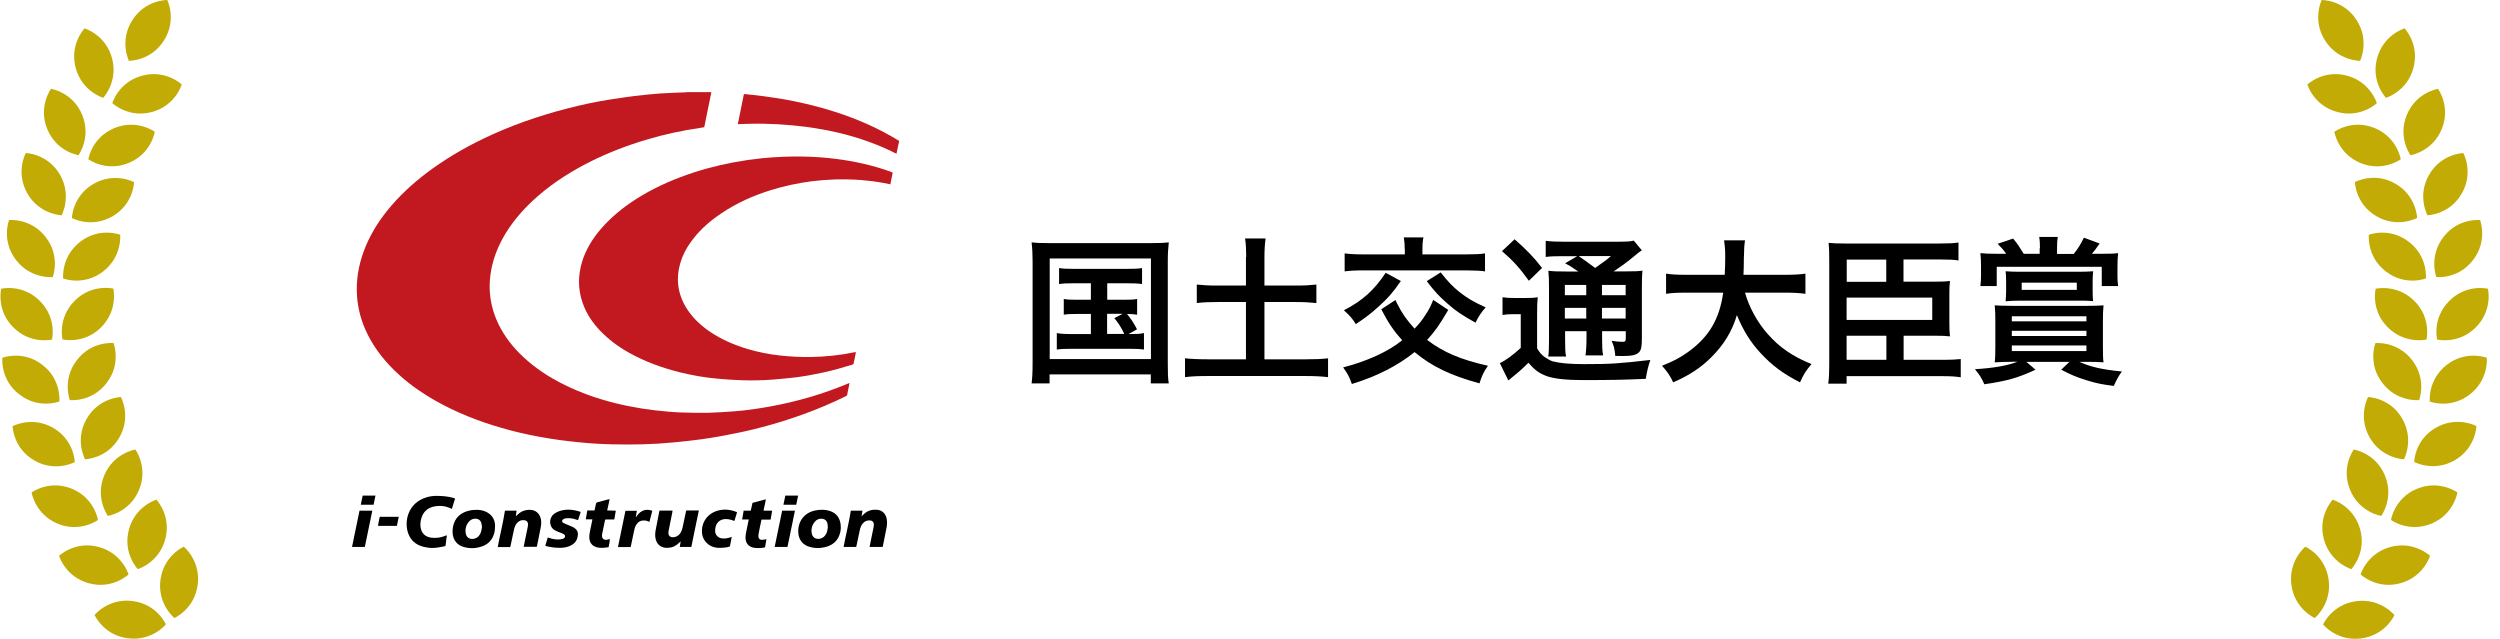 <svg width="176" height="45" viewBox="0 0 176 45" fill="none" xmlns="http://www.w3.org/2000/svg">
<g clip-path="url(#clip0_28_17)">
<path fill-rule="evenodd" clip-rule="evenodd" d="M11.296 40.823C11.073 42.536 12.277 43.508 12.277 43.508C12.277 43.508 13.695 42.884 13.918 41.171C14.141 39.459 12.937 38.486 12.937 38.486C12.937 38.486 11.519 39.111 11.296 40.823Z" fill="#C1AB04"/>
<path fill-rule="evenodd" clip-rule="evenodd" d="M11.679 43.954C11.679 43.954 11.055 42.536 9.342 42.313C7.63 42.09 6.658 43.294 6.658 43.294C6.658 43.294 7.282 44.712 8.995 44.935C10.707 45.158 11.679 43.954 11.679 43.954Z" fill="#C1AB04"/>
<path fill-rule="evenodd" clip-rule="evenodd" d="M9.075 37.283C8.629 38.951 9.699 40.066 9.699 40.066C9.699 40.066 11.189 39.628 11.635 37.961C12.081 36.293 11.011 35.178 11.011 35.178C11.011 35.178 9.521 35.615 9.075 37.283Z" fill="#C1AB04"/>
<path fill-rule="evenodd" clip-rule="evenodd" d="M9.048 40.44C9.048 40.44 8.611 38.951 6.943 38.505C5.275 38.059 4.16 39.129 4.16 39.129C4.16 39.129 4.597 40.619 6.265 41.065C7.933 41.511 9.048 40.44 9.048 40.44Z" fill="#C1AB04"/>
<path fill-rule="evenodd" clip-rule="evenodd" d="M7.336 33.474C6.676 35.071 7.595 36.32 7.595 36.32C7.595 36.32 9.129 36.079 9.789 34.491C10.449 32.895 9.53 31.646 9.53 31.646C9.53 31.646 7.996 31.887 7.336 33.474Z" fill="#C1AB04"/>
<path fill-rule="evenodd" clip-rule="evenodd" d="M6.898 36.605C6.898 36.605 6.657 35.071 5.07 34.411C3.473 33.751 2.225 34.669 2.225 34.669C2.225 34.669 2.465 36.203 4.053 36.864C5.65 37.524 6.898 36.605 6.898 36.605Z" fill="#C1AB04"/>
<path fill-rule="evenodd" clip-rule="evenodd" d="M6.105 29.478C5.239 30.968 5.989 32.333 5.989 32.333C5.989 32.333 7.541 32.297 8.397 30.807C9.262 29.318 8.513 27.953 8.513 27.953C8.513 27.953 6.961 27.989 6.105 29.478Z" fill="#C1AB04"/>
<path fill-rule="evenodd" clip-rule="evenodd" d="M5.266 32.529C5.266 32.529 5.23 30.977 3.741 30.121C2.251 29.265 0.886 30.005 0.886 30.005C0.886 30.005 0.922 31.557 2.412 32.413C3.901 33.278 5.266 32.529 5.266 32.529Z" fill="#C1AB04"/>
<path fill-rule="evenodd" clip-rule="evenodd" d="M5.409 25.358C4.356 26.722 4.918 28.167 4.918 28.167C4.918 28.167 6.461 28.337 7.505 26.963C8.557 25.599 7.996 24.154 7.996 24.154C7.996 24.154 6.452 23.984 5.409 25.358Z" fill="#C1AB04"/>
<path fill-rule="evenodd" clip-rule="evenodd" d="M4.178 28.265C4.178 28.265 4.348 26.722 2.974 25.678C1.61 24.626 0.165 25.188 0.165 25.188C0.165 25.188 -0.005 26.731 1.369 27.774C2.733 28.827 4.178 28.265 4.178 28.265Z" fill="#C1AB04"/>
<path fill-rule="evenodd" clip-rule="evenodd" d="M5.258 21.174C4.036 22.396 4.402 23.895 4.402 23.895C4.402 23.895 5.909 24.261 7.122 23.039C8.335 21.817 7.978 20.318 7.978 20.318C7.978 20.318 6.471 19.953 5.258 21.174Z" fill="#C1AB04"/>
<path fill-rule="evenodd" clip-rule="evenodd" d="M3.661 23.904C3.661 23.904 4.026 22.397 2.804 21.184C1.582 19.962 0.084 20.327 0.084 20.327C0.084 20.327 -0.282 21.835 0.94 23.048C2.162 24.27 3.661 23.904 3.661 23.904Z" fill="#C1AB04"/>
<path fill-rule="evenodd" clip-rule="evenodd" d="M5.65 17.018C4.285 18.07 4.446 19.604 4.446 19.604C4.446 19.604 5.891 20.166 7.256 19.114C8.62 18.061 8.46 16.527 8.46 16.527C8.46 16.527 7.015 15.965 5.65 17.018Z" fill="#C1AB04"/>
<path fill-rule="evenodd" clip-rule="evenodd" d="M3.714 19.507C3.714 19.507 4.276 18.062 3.224 16.697C2.171 15.333 0.637 15.493 0.637 15.493C0.637 15.493 0.075 16.938 1.128 18.303C2.18 19.667 3.714 19.507 3.714 19.507Z" fill="#C1AB04"/>
<path fill-rule="evenodd" clip-rule="evenodd" d="M6.586 12.942C5.096 13.807 5.061 15.35 5.061 15.35C5.061 15.35 6.416 16.09 7.915 15.234C9.404 14.369 9.44 12.826 9.44 12.826C9.44 12.826 8.084 12.086 6.586 12.942Z" fill="#C1AB04"/>
<path fill-rule="evenodd" clip-rule="evenodd" d="M4.339 15.154C4.339 15.154 5.079 13.798 4.223 12.3C3.358 10.81 1.815 10.774 1.815 10.774C1.815 10.774 1.074 12.13 1.931 13.629C2.796 15.118 4.339 15.154 4.339 15.154Z" fill="#C1AB04"/>
<path fill-rule="evenodd" clip-rule="evenodd" d="M8.05 9.018C6.453 9.678 6.221 11.212 6.221 11.212C6.221 11.212 7.47 12.13 9.066 11.47C10.663 10.81 10.895 9.276 10.895 9.276C10.895 9.276 9.646 8.358 8.05 9.018Z" fill="#C1AB04"/>
<path fill-rule="evenodd" clip-rule="evenodd" d="M5.525 10.926C5.525 10.926 6.444 9.678 5.784 8.081C5.124 6.485 3.59 6.253 3.59 6.253C3.59 6.253 2.671 7.501 3.331 9.098C3.991 10.694 5.525 10.926 5.525 10.926Z" fill="#C1AB04"/>
<path fill-rule="evenodd" clip-rule="evenodd" d="M10.012 5.325C8.344 5.771 7.907 7.26 7.907 7.26C7.907 7.26 9.031 8.331 10.69 7.885C12.358 7.439 12.795 5.949 12.795 5.949C12.795 5.949 11.671 4.879 10.012 5.325Z" fill="#C1AB04"/>
<path fill-rule="evenodd" clip-rule="evenodd" d="M9.307 1.436C8.388 2.89 9.075 4.281 9.075 4.281C9.075 4.281 10.627 4.308 11.546 2.845C12.464 1.391 11.777 3.33312e-05 11.777 3.33312e-05C11.777 3.33312e-05 10.226 -0.027 9.307 1.436Z" fill="#C1AB04"/>
<path fill-rule="evenodd" clip-rule="evenodd" d="M7.264 6.886C7.264 6.886 8.334 5.762 7.888 4.103C7.443 2.435 5.953 1.998 5.953 1.998C5.953 1.998 4.883 3.122 5.329 4.781C5.775 6.449 7.264 6.886 7.264 6.886Z" fill="#C1AB04"/>
<path fill-rule="evenodd" clip-rule="evenodd" d="M162.297 38.487C162.297 38.487 161.093 39.459 161.316 41.172C161.539 42.884 162.957 43.509 162.957 43.509C162.957 43.509 164.161 42.536 163.938 40.824C163.715 39.111 162.297 38.487 162.297 38.487Z" fill="#C1AB04"/>
<path fill-rule="evenodd" clip-rule="evenodd" d="M166.23 44.945C167.943 44.722 168.567 43.303 168.567 43.303C168.567 43.303 167.595 42.099 165.882 42.322C164.17 42.545 163.546 43.964 163.546 43.964C163.546 43.964 164.518 45.168 166.23 44.945Z" fill="#C1AB04"/>
<path fill-rule="evenodd" clip-rule="evenodd" d="M164.224 35.178C164.224 35.178 163.154 36.302 163.6 37.961C164.046 39.62 165.535 40.066 165.535 40.066C165.535 40.066 166.606 38.942 166.16 37.283C165.714 35.624 164.224 35.178 164.224 35.178Z" fill="#C1AB04"/>
<path fill-rule="evenodd" clip-rule="evenodd" d="M168.969 41.065C170.636 40.619 171.074 39.129 171.074 39.129C171.074 39.129 169.95 38.059 168.291 38.505C166.632 38.951 166.186 40.44 166.186 40.44C166.186 40.44 167.31 41.511 168.969 41.065Z" fill="#C1AB04"/>
<path fill-rule="evenodd" clip-rule="evenodd" d="M165.704 31.646C165.704 31.646 164.786 32.895 165.446 34.491C166.106 36.088 167.64 36.32 167.64 36.32C167.64 36.32 168.558 35.071 167.898 33.474C167.238 31.878 165.704 31.646 165.704 31.646Z" fill="#C1AB04"/>
<path fill-rule="evenodd" clip-rule="evenodd" d="M171.172 36.864C172.768 36.204 173 34.67 173 34.67C173 34.67 171.751 33.751 170.155 34.411C168.558 35.071 168.326 36.605 168.326 36.605C168.326 36.605 169.575 37.524 171.172 36.864Z" fill="#C1AB04"/>
<path fill-rule="evenodd" clip-rule="evenodd" d="M166.712 27.953C166.712 27.953 165.972 29.309 166.828 30.807C167.693 32.297 169.236 32.333 169.236 32.333C169.236 32.333 169.976 30.977 169.12 29.478C168.264 27.98 166.712 27.953 166.712 27.953Z" fill="#C1AB04"/>
<path fill-rule="evenodd" clip-rule="evenodd" d="M172.813 32.404C174.303 31.539 174.338 29.996 174.338 29.996C174.338 29.996 172.983 29.255 171.484 30.112C169.986 30.968 169.959 32.52 169.959 32.52C169.959 32.52 171.315 33.26 172.813 32.404Z" fill="#C1AB04"/>
<path fill-rule="evenodd" clip-rule="evenodd" d="M167.23 24.154C167.23 24.154 166.668 25.599 167.72 26.963C168.773 28.328 170.307 28.168 170.307 28.168C170.307 28.168 170.869 26.723 169.816 25.358C168.764 23.993 167.23 24.154 167.23 24.154Z" fill="#C1AB04"/>
<path fill-rule="evenodd" clip-rule="evenodd" d="M173.865 27.775C175.23 26.723 175.07 25.189 175.07 25.189C175.07 25.189 173.625 24.627 172.26 25.679C170.895 26.732 171.056 28.266 171.056 28.266C171.056 28.266 172.501 28.828 173.865 27.775Z" fill="#C1AB04"/>
<path fill-rule="evenodd" clip-rule="evenodd" d="M167.247 20.328C167.247 20.328 166.881 21.835 168.103 23.048C169.325 24.261 170.824 23.904 170.824 23.904C170.824 23.904 171.189 22.397 169.967 21.184C168.745 19.971 167.247 20.328 167.247 20.328Z" fill="#C1AB04"/>
<path fill-rule="evenodd" clip-rule="evenodd" d="M174.293 23.048C175.515 21.826 175.15 20.327 175.15 20.327C175.15 20.327 173.642 19.962 172.429 21.184C171.207 22.406 171.573 23.904 171.573 23.904C171.573 23.904 173.08 24.27 174.293 23.048Z" fill="#C1AB04"/>
<path fill-rule="evenodd" clip-rule="evenodd" d="M166.766 16.528C166.766 16.528 166.596 18.071 167.97 19.114C169.335 20.167 170.78 19.605 170.78 19.605C170.78 19.605 170.949 18.062 169.575 17.018C168.211 15.966 166.766 16.528 166.766 16.528Z" fill="#C1AB04"/>
<path fill-rule="evenodd" clip-rule="evenodd" d="M174.106 18.302C175.158 16.938 174.597 15.493 174.597 15.493C174.597 15.493 173.054 15.323 172.01 16.697C170.966 18.071 171.519 19.507 171.519 19.507C171.519 19.507 173.062 19.676 174.106 18.302Z" fill="#C1AB04"/>
<path fill-rule="evenodd" clip-rule="evenodd" d="M165.785 12.818C165.785 12.818 165.82 14.37 167.31 15.226C168.799 16.091 170.164 15.342 170.164 15.342C170.164 15.342 170.128 13.79 168.639 12.934C167.149 12.069 165.785 12.818 165.785 12.818Z" fill="#C1AB04"/>
<path fill-rule="evenodd" clip-rule="evenodd" d="M173.304 13.629C174.169 12.14 173.419 10.775 173.419 10.775C173.419 10.775 171.868 10.811 171.011 12.3C170.146 13.79 170.895 15.155 170.895 15.155C170.895 15.155 172.447 15.119 173.304 13.629Z" fill="#C1AB04"/>
<path fill-rule="evenodd" clip-rule="evenodd" d="M164.339 9.277C164.339 9.277 164.58 10.811 166.168 11.471C167.755 12.131 169.013 11.212 169.013 11.212C169.013 11.212 168.772 9.678 167.185 9.018C165.588 8.358 164.339 9.277 164.339 9.277Z" fill="#C1AB04"/>
<path fill-rule="evenodd" clip-rule="evenodd" d="M171.894 9.099C172.554 7.502 171.635 6.253 171.635 6.253C171.635 6.253 170.101 6.494 169.441 8.082C168.781 9.678 169.7 10.927 169.7 10.927C169.7 10.927 171.234 10.686 171.894 9.099Z" fill="#C1AB04"/>
<path fill-rule="evenodd" clip-rule="evenodd" d="M162.441 5.95C162.441 5.95 162.878 7.439 164.546 7.885C166.214 8.331 167.328 7.261 167.328 7.261C167.328 7.261 166.891 5.771 165.223 5.325C163.556 4.879 162.441 5.95 162.441 5.95Z" fill="#C1AB04"/>
<path fill-rule="evenodd" clip-rule="evenodd" d="M163.448 0.001C163.448 0.001 162.761 1.392 163.68 2.846C164.598 4.3 166.15 4.282 166.15 4.282C166.15 4.282 166.837 2.89 165.918 1.437C165 -0.026 163.448 0.001 163.448 0.001Z" fill="#C1AB04"/>
<path fill-rule="evenodd" clip-rule="evenodd" d="M169.906 4.781C170.352 3.113 169.282 1.998 169.282 1.998C169.282 1.998 167.792 2.435 167.346 4.103C166.9 5.771 167.971 6.886 167.971 6.886C167.971 6.886 169.46 6.449 169.906 4.781Z" fill="#C1AB04"/>
<path d="M72.695 18.409C72.695 17.928 72.677 17.517 72.624 17.062C72.99 17.107 73.337 17.116 73.935 17.116H80.972C81.516 17.116 81.873 17.107 82.283 17.062C82.239 17.473 82.212 17.838 82.212 18.4V25.554C82.212 26.285 82.221 26.642 82.283 26.99H81.017V26.356H73.89V26.99H72.624C72.668 26.651 72.695 26.285 72.695 25.545V18.409ZM73.899 25.277H81.026V18.195H73.899V25.277ZM75.576 19.943C75.085 19.943 74.871 19.952 74.559 19.997V18.873C74.862 18.918 75.068 18.927 75.576 18.927H79.367C79.866 18.927 80.125 18.918 80.401 18.873V19.997C80.089 19.952 79.866 19.943 79.367 19.943H77.949V21.103H79.099C79.59 21.103 79.804 21.094 80.053 21.049V22.155C79.822 22.12 79.625 22.102 79.34 22.102C79.608 22.423 79.848 22.789 80.045 23.181L79.447 23.52C79.991 23.52 80.205 23.511 80.535 23.449V24.608C80.223 24.564 79.92 24.555 79.492 24.555H75.46C74.952 24.555 74.702 24.564 74.399 24.608V23.449C74.72 23.502 74.952 23.52 75.46 23.52H76.798V22.102H75.844C75.38 22.102 75.166 22.111 74.889 22.155V21.049C75.157 21.094 75.353 21.103 75.844 21.103H76.798V19.943H75.585H75.576ZM77.949 23.511H79.153C78.93 23.038 78.725 22.726 78.448 22.396L79.037 22.093H77.94V23.511H77.949Z" fill="black"/>
<path d="M87.733 18.088C87.733 17.607 87.715 17.196 87.653 16.786H89.098C89.044 17.187 89.017 17.589 89.017 18.088V20.104H91.238C91.871 20.104 92.255 20.077 92.674 20.032V21.335C92.237 21.29 91.827 21.263 91.238 21.263H89.017V25.295H91.934C92.567 25.295 93.094 25.277 93.495 25.224V26.552C93.049 26.499 92.558 26.472 91.934 26.472H85.022C84.388 26.472 83.871 26.49 83.425 26.552V25.224C83.835 25.268 84.353 25.295 85.022 25.295H87.715V21.263H85.7C85.111 21.263 84.674 21.281 84.254 21.335V20.032C84.647 20.077 85.102 20.104 85.7 20.104H87.715V18.088H87.733Z" fill="black"/>
<path d="M101.959 21.817C101.299 22.94 101.031 23.306 100.469 23.93C101.593 24.787 102.806 25.313 104.751 25.75C104.438 26.205 104.34 26.419 104.153 26.99C102.066 26.41 100.817 25.803 99.586 24.787C98.409 25.741 96.919 26.499 95.171 27.034C95.002 26.553 94.868 26.285 94.556 25.866C96.251 25.429 97.731 24.751 98.712 23.957C98.115 23.288 97.722 22.709 97.241 21.772L98.24 21.121C98.293 21.219 98.329 21.308 98.347 21.353C98.694 22.049 99.06 22.566 99.586 23.137C99.907 22.798 100.113 22.557 100.389 22.111C100.621 21.754 100.692 21.62 100.897 21.112L101.959 21.817ZM98.614 19.792C98.061 20.595 97.704 20.996 97.089 21.549C96.554 22.04 96.135 22.37 95.448 22.816C95.216 22.432 95.002 22.191 94.609 21.843C95.93 21.166 96.75 20.416 97.553 19.203L98.614 19.783V19.792ZM98.891 17.517C98.891 17.223 98.873 16.965 98.828 16.715H100.211C100.166 16.911 100.139 17.179 100.139 17.517V17.91H103.163C103.787 17.91 104.224 17.892 104.545 17.839V19.105C104.287 19.061 103.734 19.034 103.145 19.034H96.054C95.376 19.034 95.011 19.061 94.663 19.105V17.839C94.984 17.883 95.421 17.91 96.054 17.91H98.9V17.517H98.891ZM101.433 19.185C101.959 19.854 102.226 20.131 102.744 20.559C103.332 21.014 103.725 21.246 104.59 21.638C104.278 21.995 104.091 22.271 103.876 22.717C102.922 22.182 102.485 21.897 101.87 21.344C101.317 20.862 101.013 20.541 100.443 19.792L101.424 19.177L101.433 19.185Z" fill="black"/>
<path d="M105.777 20.925C106.053 20.97 106.249 20.979 106.624 20.979H107.409C107.748 20.979 107.998 20.97 108.256 20.925C108.221 21.273 108.212 21.54 108.212 22.138V24.519C108.399 24.84 108.524 24.974 108.756 25.144C108.97 25.287 109.157 25.393 109.309 25.438C109.826 25.572 110.513 25.634 111.53 25.634C113.349 25.634 113.956 25.599 116.185 25.34C116.043 25.741 115.936 26.187 115.864 26.669C114.402 26.74 113.278 26.758 111.405 26.758C110.263 26.758 109.389 26.66 108.898 26.482C108.354 26.276 108.06 26.071 107.605 25.536C107.525 25.616 107.471 25.67 107.427 25.706C107.165 25.973 106.752 26.333 106.187 26.785L105.589 25.563C106 25.376 106.526 24.983 107.061 24.493V22.12H106.49C106.214 22.12 106.035 22.129 105.777 22.174V20.925ZM106.633 16.849C107.436 17.553 108.024 18.151 108.559 18.865L107.632 19.765C106.99 18.873 106.517 18.347 105.741 17.678L106.633 16.84V16.849ZM111.11 19.114C110.513 18.704 110.486 18.695 110.183 18.535L111.039 18.035H109.978C109.434 18.035 109.175 18.044 108.818 18.089V16.956C109.175 17 109.523 17.018 110.147 17.018H113.759C114.464 17.018 114.821 17 115.017 16.938L115.588 17.625C115.409 17.732 115.356 17.776 115.035 18.044C114.589 18.428 114.045 18.811 113.599 19.105H114.491C115.044 19.105 115.365 19.096 115.632 19.052C115.597 19.355 115.588 19.721 115.588 20.345V23.779C115.588 24.412 115.543 24.635 115.383 24.805C115.186 24.992 114.901 25.064 114.214 25.064C114.116 25.064 113.92 25.064 113.715 25.055C113.679 24.609 113.617 24.332 113.456 23.993C113.759 24.038 114.009 24.064 114.196 24.064C114.437 24.064 114.455 24.038 114.455 23.752V23.315H112.787V23.779C112.787 24.395 112.796 24.671 112.859 25.019H111.619C111.663 24.698 111.69 24.359 111.69 23.779V23.315H110.183V23.886C110.183 24.546 110.192 24.832 110.254 25.099H108.996C109.041 24.796 109.05 24.457 109.05 23.886V20.363C109.05 19.721 109.041 19.436 109.005 19.061C109.353 19.105 109.674 19.114 110.254 19.114H111.137H111.11ZM110.165 20.06V20.782H111.672V20.06H110.165ZM110.165 22.423H111.672V21.674H110.165V22.423ZM111.137 18.026C111.538 18.303 111.637 18.374 112.297 18.865C113.09 18.312 113.099 18.294 113.412 18.026H111.137ZM112.778 20.782H114.446V20.06H112.778V20.782ZM114.446 21.674H112.778V22.423H114.446V21.674Z" fill="black"/>
<path d="M122.848 20.603C123.124 21.602 123.713 22.69 124.453 23.52C125.274 24.456 126.201 25.09 127.53 25.634C127.147 26.08 126.995 26.312 126.719 26.918C125.523 26.303 124.756 25.732 123.963 24.876C123.24 24.109 122.696 23.217 122.277 22.182C121.938 23.333 121.349 24.287 120.457 25.17C119.699 25.919 118.896 26.436 117.791 26.918C117.603 26.49 117.371 26.151 117.006 25.75C117.808 25.429 118.254 25.197 118.807 24.804C120.297 23.743 121.046 22.494 121.314 20.603H118.682C117.978 20.603 117.657 20.63 117.291 20.684V19.265C117.639 19.319 118.04 19.346 118.691 19.346H121.421C121.447 18.793 121.456 18.605 121.456 18.035C121.456 17.562 121.421 17.232 121.376 16.92H122.848C122.794 17.312 122.785 17.473 122.767 18.222C122.767 18.677 122.759 18.935 122.741 19.346H125.693C126.326 19.346 126.719 19.319 127.102 19.265V20.684C126.656 20.63 126.317 20.603 125.711 20.603H122.821H122.848Z" fill="black"/>
<path d="M134.015 25.331H136.789C137.422 25.331 137.77 25.304 138.037 25.277V26.562C137.698 26.508 137.342 26.481 136.789 26.481H130.001V27.008H128.708C128.761 26.606 128.779 26.294 128.779 25.714V18.267C128.779 17.794 128.77 17.446 128.735 17.098C129.073 17.134 129.359 17.143 129.93 17.143H136.592C137.208 17.143 137.538 17.125 137.877 17.072V18.338C137.565 18.285 137.235 18.267 136.628 18.267H134.006V19.828H136.28C136.771 19.828 137.003 19.819 137.279 19.783C137.243 20.086 137.235 20.265 137.235 20.711V22.718C137.235 23.172 137.243 23.378 137.279 23.681C136.985 23.645 136.735 23.636 136.28 23.636H134.015V25.331ZM132.793 19.837V18.276H130.01V19.837H132.793ZM136.03 22.521V20.951H130.001V22.521H136.03ZM130.001 23.636V25.331H132.802V23.636H130.001Z" fill="black"/>
<path d="M141.623 25.474C141.132 25.474 140.82 25.483 140.428 25.509C140.463 25.242 140.472 24.876 140.472 24.359V22.602C140.472 22.147 140.463 21.817 140.428 21.496C140.766 21.514 140.972 21.532 141.667 21.532H146.849C147.483 21.532 147.759 21.523 148.089 21.496C148.053 21.835 148.045 22.111 148.045 22.602V24.359C148.045 24.983 148.053 25.287 148.089 25.509C147.741 25.483 147.42 25.474 147.001 25.474H146.386C147.206 25.84 147.991 26.018 149.382 26.152C149.151 26.464 148.981 26.785 148.812 27.169C147.955 27.061 147.572 26.981 146.885 26.767C146.198 26.553 145.841 26.41 145.11 26.027L145.69 25.474H142.657L143.3 26.027C142.051 26.607 141.293 26.821 139.696 27.052C139.509 26.616 139.375 26.41 139.036 25.991C140.365 25.911 141.328 25.741 142.033 25.465H141.614L141.623 25.474ZM143.612 17.473C143.612 17.17 143.603 16.929 143.558 16.68H144.869C144.825 16.911 144.816 17.17 144.816 17.473V17.875H145.993C146.314 17.464 146.466 17.224 146.707 16.733L147.813 17.143C147.536 17.545 147.447 17.661 147.269 17.866H148.036C148.508 17.866 148.874 17.857 149.115 17.821C149.079 18.169 149.07 18.41 149.07 18.838V19.418C149.07 19.694 149.079 19.899 149.115 20.14H147.964V18.784H140.57V20.14H139.42C139.455 19.855 139.464 19.65 139.464 19.382V18.767C139.464 18.392 139.455 18.169 139.42 17.821C139.759 17.857 140.044 17.866 140.552 17.866H141.23C141.052 17.598 140.954 17.491 140.633 17.161L141.721 16.796C142.024 17.152 142.14 17.331 142.47 17.866H143.594V17.464L143.612 17.473ZM147.322 20.479C147.322 20.747 147.331 20.925 147.349 21.201C147.028 21.166 146.849 21.166 146.332 21.166H142.211C141.846 21.166 141.569 21.175 141.195 21.21C141.212 20.979 141.23 20.8 141.23 20.497V19.801C141.23 19.462 141.221 19.293 141.195 19.097C141.542 19.123 141.828 19.132 142.274 19.132H146.279C146.716 19.132 147.037 19.123 147.358 19.097C147.331 19.328 147.322 19.534 147.322 19.81V20.47V20.479ZM141.632 22.62H146.885V22.263H141.632V22.62ZM141.632 23.654H146.885V23.289H141.632V23.654ZM141.632 24.716H146.885V24.323H141.632V24.716ZM142.327 19.899V20.408H146.207V19.899H142.327Z" fill="black"/>
<path d="M49.936 6.475C49.936 6.475 50.016 6.493 50.078 6.502C49.918 7.314 49.748 8.134 49.579 8.955C49.49 8.973 49.409 8.982 49.32 8.999C48.036 9.187 46.769 9.454 45.529 9.829C44.165 10.23 42.845 10.739 41.569 11.372C40.258 12.032 39.019 12.808 37.904 13.771C37.038 14.52 36.271 15.359 35.656 16.331C35.183 17.089 34.827 17.892 34.63 18.766C34.265 20.425 34.541 21.977 35.424 23.422C35.95 24.287 36.646 25.009 37.431 25.643C38.394 26.419 39.473 27.007 40.606 27.489C41.792 27.988 43.014 28.345 44.272 28.595C44.887 28.72 45.512 28.818 46.136 28.889C46.769 28.961 47.411 29.023 48.054 29.041C48.669 29.059 49.285 29.068 49.9 29.059C50.515 29.041 51.131 28.996 51.746 28.952C52.585 28.889 53.414 28.764 54.235 28.613C56.099 28.274 57.918 27.748 59.666 27.016C59.711 26.998 59.747 26.981 59.809 26.963C59.773 27.132 59.747 27.284 59.711 27.435C59.693 27.543 59.666 27.649 59.649 27.756C59.64 27.828 59.604 27.872 59.533 27.899C58.578 28.372 57.597 28.782 56.598 29.148C55.055 29.71 53.486 30.156 51.88 30.486C51.059 30.655 50.23 30.807 49.392 30.923C48.74 31.012 48.08 31.083 47.429 31.146C45.975 31.288 44.522 31.315 43.068 31.28C42.301 31.262 41.543 31.217 40.776 31.137C38.911 30.959 37.065 30.637 35.264 30.111C33.658 29.647 32.106 29.032 30.643 28.203C29.6 27.605 28.619 26.918 27.762 26.071C26.906 25.232 26.202 24.296 25.72 23.199C25.399 22.467 25.203 21.709 25.14 20.916C25.051 19.792 25.229 18.703 25.622 17.651C26.005 16.625 26.567 15.698 27.245 14.85C28.048 13.842 28.984 12.977 30.01 12.193C31.259 11.247 32.597 10.453 34.006 9.775C35.924 8.848 37.922 8.152 39.982 7.626C40.918 7.385 41.855 7.18 42.809 7.028C43.425 6.93 44.031 6.841 44.647 6.761C45.253 6.689 45.86 6.627 46.466 6.582C47.046 6.538 47.635 6.529 48.223 6.502C48.294 6.502 48.357 6.484 48.428 6.484C48.928 6.484 49.427 6.484 49.927 6.484L49.936 6.475Z" fill="#C2181F"/>
<path d="M63.287 10.016C63.287 10.016 63.269 10.087 63.26 10.123C63.215 10.337 63.171 10.542 63.126 10.756C63.126 10.774 63.117 10.792 63.108 10.819C63.082 10.801 63.055 10.792 63.028 10.783C61.779 10.15 60.468 9.695 59.113 9.365C58.328 9.178 57.534 9.035 56.731 8.928C56.089 8.848 55.447 8.785 54.796 8.749C54.136 8.714 53.467 8.696 52.807 8.714C52.548 8.714 52.281 8.732 52.022 8.741C51.995 8.741 51.977 8.741 51.942 8.741C52.084 8.036 52.227 7.331 52.37 6.627C52.405 6.627 52.441 6.627 52.468 6.627C52.887 6.671 53.306 6.707 53.725 6.769C54.234 6.841 54.742 6.912 55.251 7.001C56.25 7.18 57.24 7.412 58.212 7.697C59.773 8.161 61.28 8.758 62.707 9.57C62.877 9.668 63.046 9.775 63.224 9.873C63.242 9.882 63.269 9.891 63.287 9.9V10.016Z" fill="#C2181F"/>
<path d="M62.85 12.13C62.797 12.406 62.734 12.683 62.681 12.977C62.511 12.942 62.351 12.915 62.19 12.879C61.673 12.781 61.147 12.719 60.62 12.674C60.032 12.63 59.434 12.62 58.845 12.63C58.275 12.647 57.704 12.692 57.133 12.763C56.17 12.888 55.215 13.093 54.288 13.379C53.048 13.762 51.862 14.288 50.782 15.02C50.033 15.519 49.355 16.099 48.802 16.813C48.383 17.348 48.053 17.936 47.875 18.596C47.554 19.756 47.75 20.835 48.419 21.834C48.838 22.45 49.373 22.94 49.989 23.359C50.809 23.912 51.71 24.296 52.664 24.581C53.405 24.795 54.154 24.947 54.921 25.027C55.643 25.107 56.357 25.143 57.079 25.134C58.123 25.116 59.149 25.009 60.174 24.795C60.201 24.795 60.219 24.795 60.255 24.795C60.246 24.867 60.237 24.929 60.219 24.991C60.183 25.179 60.139 25.366 60.103 25.553C60.094 25.625 60.058 25.66 59.987 25.678C59.318 25.883 58.649 26.071 57.962 26.222C57.302 26.365 56.642 26.49 55.982 26.57C55.465 26.633 54.939 26.677 54.422 26.722C53.654 26.784 52.896 26.793 52.129 26.766C51.585 26.749 51.05 26.704 50.506 26.659C49.623 26.579 48.74 26.427 47.875 26.213C46.617 25.901 45.413 25.464 44.28 24.831C43.531 24.412 42.844 23.903 42.247 23.279C41.712 22.717 41.283 22.084 41.025 21.343C40.668 20.345 40.686 19.337 41.007 18.338C41.257 17.571 41.667 16.893 42.175 16.268C42.809 15.501 43.549 14.859 44.37 14.288C45.467 13.53 46.662 12.942 47.91 12.469C49.115 12.014 50.354 11.675 51.621 11.434C52.29 11.309 52.968 11.211 53.645 11.14C54.653 11.042 55.67 10.997 56.687 11.024C57.409 11.042 58.132 11.095 58.845 11.185C60.166 11.354 61.468 11.639 62.716 12.094C62.743 12.103 62.779 12.112 62.806 12.13C62.806 12.13 62.815 12.139 62.832 12.157L62.85 12.13Z" fill="#C2181F"/>
<path d="M32.034 35.106C31.954 35.356 31.882 35.588 31.811 35.828C31.766 35.811 31.731 35.793 31.695 35.775C31.294 35.597 30.875 35.57 30.446 35.686C30.045 35.802 29.795 36.069 29.67 36.462C29.599 36.694 29.572 36.926 29.617 37.166C29.688 37.559 29.956 37.8 30.366 37.853C30.714 37.898 31.053 37.844 31.374 37.711C31.392 37.711 31.419 37.693 31.454 37.684C31.454 37.746 31.454 37.8 31.436 37.853C31.419 38.023 31.392 38.192 31.374 38.362C31.374 38.424 31.338 38.451 31.285 38.46C31.124 38.486 30.955 38.531 30.794 38.549C30.562 38.585 30.33 38.585 30.099 38.549C29.447 38.46 28.939 38.165 28.725 37.514C28.448 36.685 28.725 35.409 30.009 35.017C30.241 34.946 30.473 34.91 30.714 34.91C31.106 34.91 31.499 34.937 31.882 35.044C31.936 35.062 31.98 35.079 32.043 35.097L32.034 35.106Z" fill="black"/>
<path d="M33.506 35.891C33.738 35.891 33.952 35.918 34.166 36.007C34.594 36.185 34.853 36.551 34.853 37.015C34.853 37.211 34.835 37.416 34.773 37.603C34.639 38.031 34.353 38.317 33.934 38.468C33.542 38.602 33.14 38.629 32.739 38.531C32.043 38.37 31.82 37.844 31.865 37.282C31.874 37.131 31.909 36.97 31.963 36.827C32.132 36.372 32.48 36.096 32.944 35.971C33.131 35.918 33.319 35.891 33.506 35.9V35.891ZM33.934 37.122C33.916 37.015 33.916 36.908 33.881 36.801C33.827 36.622 33.693 36.533 33.506 36.515C33.31 36.506 33.149 36.569 33.024 36.711C32.819 36.943 32.739 37.22 32.783 37.523C32.828 37.844 33.069 37.996 33.39 37.924C33.586 37.88 33.72 37.755 33.809 37.577C33.881 37.434 33.907 37.273 33.934 37.113V37.122Z" fill="black"/>
<path d="M59.192 37.148C59.192 37.335 59.148 37.594 59.023 37.826C58.88 38.111 58.648 38.316 58.354 38.432C57.926 38.593 57.489 38.629 57.043 38.513C56.508 38.379 56.213 37.995 56.196 37.451C56.178 36.675 56.642 36.087 57.4 35.935C57.721 35.873 58.042 35.864 58.363 35.953C58.898 36.105 59.201 36.506 59.192 37.148ZM58.274 37.121C58.274 37.041 58.274 36.961 58.256 36.88C58.22 36.657 58.06 36.524 57.837 36.515C57.649 36.515 57.498 36.577 57.382 36.711C57.177 36.943 57.096 37.219 57.141 37.523C57.186 37.835 57.426 37.986 57.73 37.924C57.935 37.879 58.078 37.755 58.167 37.567C58.238 37.425 58.265 37.273 58.283 37.112L58.274 37.121Z" fill="black"/>
<path d="M49.196 35.954C49.106 36.391 49.017 36.81 48.928 37.238C48.839 37.657 48.758 38.076 48.669 38.505H47.858C47.875 38.38 47.893 38.255 47.92 38.112C47.875 38.148 47.849 38.175 47.822 38.201C47.608 38.424 47.349 38.549 47.037 38.567C46.529 38.603 46.199 38.317 46.136 37.827C46.109 37.612 46.136 37.407 46.181 37.202C46.261 36.801 46.341 36.408 46.413 36.007C46.413 35.989 46.422 35.971 46.431 35.945H47.34C47.34 35.945 47.34 35.998 47.34 36.025C47.251 36.48 47.153 36.944 47.064 37.398C47.01 37.711 47.18 37.871 47.492 37.809C47.661 37.773 47.786 37.684 47.884 37.55C47.965 37.434 48.009 37.309 48.045 37.175C48.125 36.801 48.205 36.417 48.286 36.043C48.286 36.007 48.303 35.98 48.312 35.936H49.204L49.196 35.954Z" fill="black"/>
<path d="M35.923 38.513H35.04C35.2 37.657 35.414 36.818 35.548 35.953H36.368C36.351 36.078 36.333 36.194 36.315 36.319C36.315 36.319 36.324 36.319 36.333 36.328C36.36 36.301 36.395 36.274 36.422 36.248C36.663 36.007 36.948 35.891 37.296 35.891C37.697 35.891 38.001 36.141 38.081 36.56C38.117 36.756 38.099 36.952 38.063 37.148C37.983 37.568 37.903 37.987 37.813 38.406C37.813 38.433 37.796 38.468 37.787 38.495H36.868C36.895 38.37 36.913 38.254 36.939 38.138C37.011 37.791 37.082 37.443 37.153 37.095C37.171 37.023 37.171 36.952 37.171 36.89C37.171 36.747 37.073 36.64 36.922 36.622C36.69 36.595 36.511 36.676 36.368 36.854C36.27 36.988 36.217 37.139 36.181 37.3C36.101 37.684 36.021 38.058 35.94 38.442C35.94 38.451 35.931 38.459 35.923 38.486V38.513Z" fill="black"/>
<path d="M62.136 38.504H61.218C61.271 38.263 61.316 38.023 61.361 37.791C61.405 37.559 61.459 37.336 61.503 37.104C61.512 37.041 61.521 36.97 61.521 36.908C61.521 36.765 61.423 36.658 61.28 36.64C61.066 36.613 60.879 36.685 60.736 36.854C60.62 36.988 60.567 37.148 60.531 37.318C60.451 37.693 60.37 38.076 60.29 38.451C60.29 38.468 60.272 38.486 60.272 38.504H59.389C59.55 37.648 59.764 36.809 59.898 35.953H60.718C60.7 36.087 60.683 36.203 60.656 36.346C60.727 36.274 60.781 36.23 60.834 36.176C61.102 35.935 61.414 35.855 61.771 35.891C62.128 35.926 62.377 36.194 62.431 36.569C62.458 36.765 62.449 36.961 62.413 37.148C62.333 37.568 62.252 37.987 62.163 38.406C62.163 38.433 62.145 38.468 62.136 38.504Z" fill="black"/>
<path d="M38.385 38.433C38.447 38.228 38.501 38.032 38.563 37.835C38.652 37.862 38.733 37.889 38.813 37.916C39.054 37.978 39.303 38.005 39.553 37.951C39.598 37.942 39.651 37.925 39.696 37.898C39.803 37.826 39.812 37.702 39.714 37.621C39.66 37.586 39.598 37.559 39.535 37.532C39.446 37.496 39.357 37.47 39.277 37.434C39.214 37.407 39.152 37.38 39.089 37.345C38.643 37.122 38.626 36.506 38.965 36.212C39.125 36.078 39.303 35.998 39.509 35.944C39.946 35.828 40.445 35.882 40.882 36.043C40.82 36.23 40.766 36.417 40.695 36.613C40.65 36.605 40.606 36.596 40.57 36.578C40.338 36.498 40.097 36.462 39.856 36.489C39.785 36.489 39.714 36.515 39.66 36.551C39.544 36.622 39.544 36.747 39.66 36.81C39.74 36.863 39.839 36.89 39.928 36.934C40.053 36.988 40.186 37.033 40.311 37.095C40.668 37.273 40.748 37.505 40.641 37.88C40.57 38.13 40.401 38.299 40.178 38.406C39.946 38.522 39.687 38.567 39.428 38.567C39.107 38.567 38.786 38.531 38.465 38.451C38.447 38.451 38.42 38.433 38.394 38.424L38.385 38.433Z" fill="black"/>
<path d="M42.916 35.15C42.862 35.418 42.8 35.668 42.746 35.935C42.951 35.953 43.148 35.935 43.353 35.953C43.317 36.158 43.281 36.363 43.246 36.569H42.621C42.621 36.569 42.594 36.604 42.594 36.622C42.523 36.952 42.452 37.273 42.389 37.603C42.336 37.915 42.514 38.067 42.818 37.978C42.853 37.969 42.889 37.96 42.925 37.942C42.942 38.022 42.889 38.352 42.844 38.522C42.559 38.557 42.282 38.611 41.997 38.522C41.685 38.433 41.506 38.201 41.489 37.88C41.48 37.701 41.506 37.532 41.542 37.362C41.587 37.13 41.64 36.907 41.685 36.675C41.685 36.64 41.694 36.604 41.703 36.56H41.239C41.274 36.346 41.31 36.149 41.346 35.935H41.854C41.89 35.775 41.925 35.632 41.952 35.489C41.97 35.409 41.997 35.373 42.077 35.355C42.327 35.293 42.568 35.222 42.809 35.159C42.835 35.159 42.871 35.15 42.916 35.141V35.15Z" fill="black"/>
<path d="M52.718 36.569H52.246C52.281 36.355 52.317 36.158 52.353 35.953H52.852C52.897 35.766 52.932 35.588 52.977 35.4C53.28 35.32 53.584 35.24 53.913 35.151C53.878 35.427 53.797 35.677 53.753 35.953H54.359C54.324 36.167 54.288 36.372 54.252 36.578H53.61C53.592 36.667 53.575 36.747 53.557 36.827C53.503 37.095 53.441 37.362 53.396 37.63C53.387 37.693 53.396 37.755 53.396 37.817C53.423 37.933 53.503 38.005 53.628 38.005C53.691 38.005 53.753 37.996 53.815 37.987C53.86 37.987 53.896 37.969 53.958 37.951C53.922 38.147 53.896 38.335 53.86 38.531C53.691 38.575 53.53 38.584 53.361 38.584C53.245 38.584 53.129 38.575 53.013 38.549C52.692 38.468 52.504 38.237 52.486 37.907C52.477 37.693 52.522 37.487 52.567 37.282C52.611 37.059 52.665 36.836 52.709 36.587L52.718 36.569Z" fill="black"/>
<path d="M51.888 36.069C51.826 36.266 51.764 36.471 51.701 36.676C51.648 36.658 51.603 36.64 51.55 36.622C51.362 36.56 51.166 36.524 50.961 36.551C50.675 36.596 50.399 36.801 50.354 37.22C50.345 37.309 50.345 37.398 50.354 37.487C50.399 37.702 50.586 37.862 50.8 37.898C51.005 37.933 51.202 37.898 51.398 37.835C51.434 37.826 51.46 37.818 51.514 37.8C51.469 38.023 51.434 38.237 51.389 38.46C51.273 38.522 51.148 38.531 51.032 38.549C50.827 38.567 50.613 38.584 50.399 38.549C49.899 38.477 49.498 38.085 49.427 37.586C49.337 36.952 49.676 36.212 50.488 35.962C50.943 35.82 51.389 35.864 51.826 36.034C51.844 36.034 51.853 36.051 51.871 36.06L51.888 36.069Z" fill="black"/>
<path d="M45.708 36.738C45.583 36.667 45.449 36.64 45.315 36.64C45.11 36.64 44.959 36.72 44.834 36.881C44.727 37.015 44.682 37.175 44.646 37.345C44.566 37.728 44.486 38.103 44.406 38.486C44.406 38.486 44.406 38.495 44.388 38.513H43.505C43.683 37.666 43.852 36.818 44.031 35.962H44.834C44.807 36.114 44.78 36.248 44.762 36.39C44.762 36.39 44.771 36.39 44.78 36.399C44.798 36.372 44.816 36.337 44.843 36.31C44.985 36.114 45.155 35.962 45.395 35.909C45.574 35.873 45.743 35.891 45.922 35.962C45.85 36.221 45.788 36.48 45.717 36.747L45.708 36.738Z" fill="black"/>
<path d="M55.063 35.953H55.964C55.786 36.81 55.616 37.648 55.438 38.504H54.537C54.715 37.657 54.885 36.81 55.063 35.953Z" fill="black"/>
<path d="M25.309 35.953H26.21C26.032 36.81 25.853 37.657 25.684 38.504H24.783C24.961 37.657 25.131 36.81 25.309 35.953Z" fill="black"/>
<path d="M28.074 36.381C28.029 36.604 27.985 36.809 27.94 37.023H26.611C26.638 36.8 26.691 36.595 26.736 36.381H28.074Z" fill="black"/>
<path d="M25.398 35.534C25.442 35.311 25.487 35.106 25.532 34.892H26.433C26.388 35.106 26.343 35.32 26.299 35.534H25.398Z" fill="black"/>
<path d="M55.153 35.534C55.198 35.311 55.242 35.106 55.287 34.892H56.188C56.143 35.106 56.099 35.32 56.054 35.534H55.153Z" fill="black"/>
</g>
<defs>
<clipPath id="clip0_28_17">
<rect width="175.173" height="44.971" fill="white" transform="translate(0.031)"/>
</clipPath>
</defs>
</svg>

